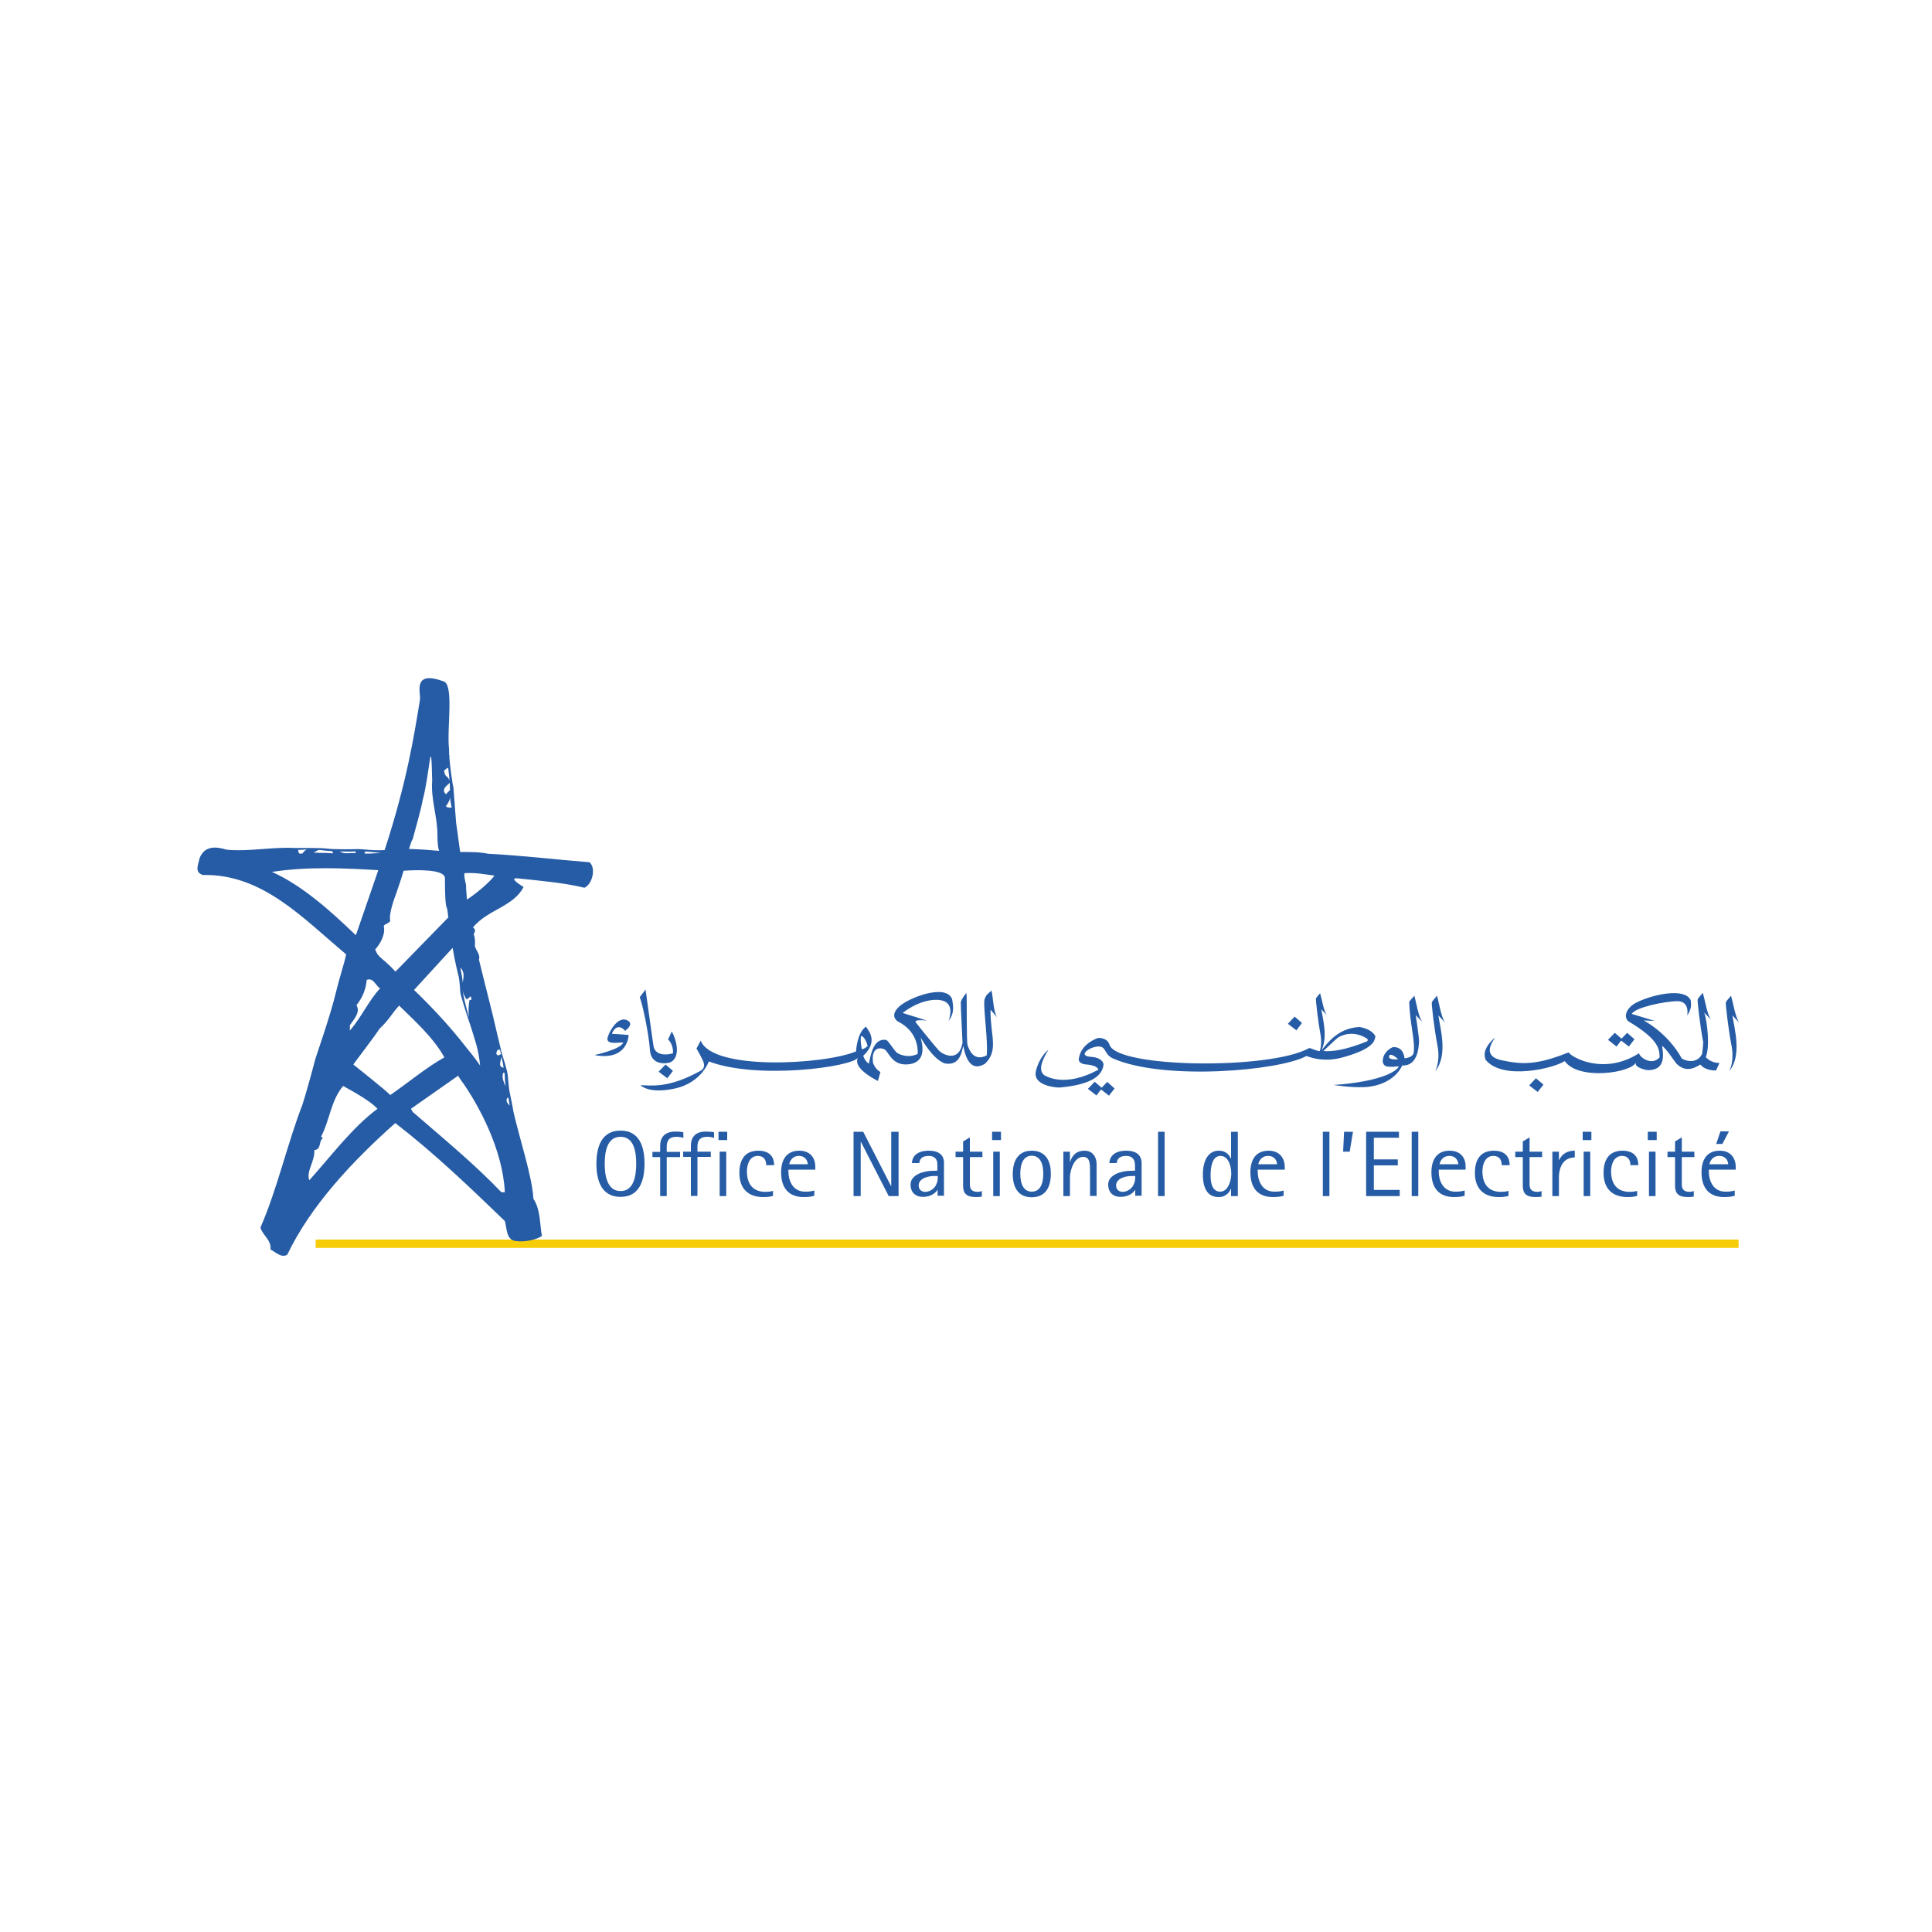 <?xml version="1.0" encoding="utf-8"?>
<!-- Generator: Adobe Illustrator 22.0.1, SVG Export Plug-In . SVG Version: 6.00 Build 0)  -->
<svg version="1.1" id="Layer_1" xmlns="http://www.w3.org/2000/svg" xmlns:xlink="http://www.w3.org/1999/xlink" x="0px" y="0px"
	 viewBox="0 0 1000 1000" style="enable-background:new 0 0 1000 1000;" xml:space="preserve">
<style type="text/css">
	.st0{fill:#F7CC08;}
	.st1{fill:#265CA5;}
</style>
<rect x="163.4" y="641.6" class="st0" width="736.5" height="4.3"/>
<g id="g802">
	<g>
		<path class="st1" d="M252.5,441.9c-0.1,0-0.2-0.1-0.4-0.1c-4.4-0.9-9.6-0.8-13.9-0.8c-0.8-5-1.3-10.1-2.1-14.9l-1.4-18.4
			c-0.8-3.4-1.8-11.9-2-14.2c-0.2-2.2,0-2,0-2l-0.2-0.6l-0.1-3.4c-1.2-10.6,2.8-33.6-3-34.9c-15.8-5.7-11.7,5.6-12,9.4
			c-3.1,19-6.8,42.6-18.3,78c-6.6,0.4-11.1-0.6-14.3-0.5c-3.5,0.1-12.4,0.2-15.9-0.3c-3.1-0.4-14.1-0.3-16.6-0.3
			c-11.2-0.6-23.9,2-35,0.9c-5.5-1.7-11.4-2.2-14,4.4c-0.7,3.5-2.8,7.2,1.7,8.7c30.7-0.7,51.6,22.2,74.2,41.1
			c-1.2,5.3-3.5,12.1-5,18.4c-3.3,13.8-10,32.4-11.1,36.1c-0.5,2.1-4.2,15.9-6.5,23.1c-8.1,21-12.9,43.3-21.8,63.8
			c1.1,4,5.8,6.5,5.2,11.3c2.7,1.5,5.8,4.6,8.7,2.7c12.1-25.3,33.7-48.4,55.9-68.1c20.2,15.6,37.7,32.4,56.7,50.7
			c1.2,3.9,0.5,10.1,6.1,10.4c3.9,0.5,9.3-0.4,13.1-2.6c-1.2-6.5-0.7-13.7-4.4-19.3c-0.7-11.8-7-30.4-10.4-45.3c0,0,0,0,0-0.1
			c-0.3-2.2-1.7-8.6-2-10.3c-0.4-1.9-0.6-5.6-0.9-8.5c-0.2-1.8-1.8-7.2-3.1-11.2c0-0.1,0-0.2,0-0.2c0,0,0,0.1,0,0.1
			c-0.1-0.4-0.3-0.9-0.4-1.3c0,0,0.1,0,0.1,0.1l-2.5-10.5c-1.9-8.7-5.7-22.9-9-36.6c0.9-2.5-1.4-4.4-2.1-7c0.1-1.6,0.1-3.1-0.1-4.3
			c-0.1-0.5-0.3-1.2-0.5-2c0.7-1.1,1.2-2.2-0.4-3.4c7.8-9.3,21.1-10.8,26.2-20.9c0,0-9-5.3-2.5-4.4c11.3,1.2,23.4,2.2,34,4.8
			c4.2-1.9,6.1-10.3,2.6-13.2C288.6,445,269.4,442.7,252.5,441.9z M243,515.9h0.9v1.7H243c-0.6,3.4-0.6,6.3-0.3,8.9
			c-1.6-5.7-3-11.5-3.2-13.6c0.3,1.3,0.9,2.8,2,4.4C242,516.7,243.3,516.6,243,515.9z M181.1,530.7c1.5-2.5,5.8-6.7,3.4-10.4
			c3.1-3.9,4.9-8.2,5.3-13.1c3.4-1.4,4.6,2.9,6.9,4.4c-6.2,6.8-9.6,14.9-15.6,21.8V530.7z M233,412.8c0.1,2.2,0.4,3.4,0.8,5.2
			c-1,0-2.6,0.1-3-0.8C232,415.8,232.7,414.4,233,412.8z M194.2,491.4c2.7-2.8,5.5-8.1,4.4-12.2c1-1.2,2.5-1.1,3.4-2.5
			c-1-3.6,2.4-12.4,3.2-14.6c2-5.7,3.1-9.3,3.7-11.4c5.7-0.4,21.4-1.1,21.4,3.9c0,3,0,11,0.6,14.2c1.1,2.7,0.7,4.2,1.2,6l-27.4,28.1
			C197.8,495.4,195.8,496,194.2,491.4z M234.1,490.8v-0.4c0.1,0.3,0.2,0.6,0.3,0.8c0.6,4.2,2.5,12.5,2.9,13.7
			c0.4,1.7,0.8,5.4,0.9,8.4c0.1,1.8,3.3,11.7,5.7,18.7c1.5,5.3,3.8,10.6,4.6,19.5c-2.3-3.5-7.2-9.4-7.2-9.4
			c-8-10.3-17.1-20.2-27-29.7L234.1,490.8z M239.5,508.7c-0.1-1.9-0.4-3.5-0.7-4.9c-0.2-0.7-0.3-1.9-0.5-3
			C240.7,503.4,239.9,505.8,239.5,508.7z M232,397.4c0.1,1.1,0.2,2.2,0.3,2.9c0.2,0.7,0.3,2.2,0.3,3.9c-0.8-3.3-2-1-2.8-5.3
			C230.3,398.5,231.2,397.6,232,397.4z M232.8,405.2c0,1.2,0.1,2.5,0.1,3.7l-2.1,2.2l-0.8-1C229.1,407.8,231.4,406.7,232.8,405.2z
			 M218.7,414.5c3.9-14.6,4.4-37.4,5-10.4c-0.8,9.3,2.7,18.4,2.7,27.9c0,5.2,0.5,7.5,0.9,8.4c-4.1-0.4-9.8-0.8-15.6-1
			c0.5-1.7,1.4-4.6,1.9-5C214.5,431,218.2,417.9,218.7,414.5z M197.2,441.6c-3.7-0.1-8,0.6-8.7,0c0.4-0.3,0.6-0.7,0.6-0.9
			C191.1,440.8,194.1,441.1,197.2,441.6z M184.3,440.7c-0.3,0.2-0.4,0.5-0.2,0.9c-3.5-0.4-5.2,0.8-8.3-0.9l0,0
			C178.9,440.8,181.8,440.8,184.3,440.7z M172.1,440.6c0,0.3,0,0.6,0.3,1.1c-4.4-0.4-5.3-0.1-10.1-0.4l2.6-1.4
			C167.2,440.2,169.7,440.4,172.1,440.6z M158.9,439.5c-0.8,0.4-1.5,1.1-2.3,2.2c-2.3,0.7-2-0.7-2.3-1.8
			C157.1,439.9,158.2,439.7,158.9,439.5z M140.8,451.3c18.4-2.9,38.3-1.9,55-0.9l-11.4,33.1l-0.3,0.5
			C171,471.4,156.4,458.3,140.8,451.3z M160.1,610.9c-1.8-4.5,3-9.9,2.6-15.6c3.8-0.4,2.1-4.5,4.4-6.2l-0.9-0.8
			c4.5-8.5,5-18.6,11.4-26.2c5.9,3.2,14.2,7.9,17.8,11.8C182.3,583.6,171,598.8,160.1,610.9z M202,566.8c-1.7-2-19.1-15.8-19.1-15.8
			c-0.2,0,11.6-15.3,13.5-18.5c5-4.6,6.8-8.5,10.2-12c7.3,7.2,17.7,16.4,23.4,26.8C220.7,552.5,212.6,559.4,202,566.8z M263.1,567.9
			c0.3,1.5,0.5,3.2,0.7,4.4C262.4,570.8,261.3,569.3,263.1,567.9z M260.5,555.2h0.6c0.1,0.8,0.2,1.5,0.2,2c0,1.9,0.2,3.7,0.5,5.2
			C260.6,560,259.6,557.5,260.5,555.2z M259.6,547c0.4,1.9,0.8,3.8,1.1,5.6C257.7,552.3,259.1,549.6,259.6,547z M258.8,543.4
			c0.2,0.7,0.3,1.4,0.5,2.2c-0.2,0.2-0.6,0.3-1.2,0.6c-0.7,0.3-0.7-0.2-1.2-0.7C257,543.8,257.7,542.9,258.8,543.4z M261.3,617.1
			h-1.8c-14.1-14.8-30.5-28.2-45.9-41.6l-0.9-1.6l24.4-17.1l1.1,1.7C247.8,571.7,260.3,595.2,261.3,617.1z M243.9,486.5
			C243.9,486.5,243.9,486.5,243.9,486.5c-0.1-0.2-0.1-0.4-0.1-0.6C243.8,486.1,243.9,486.3,243.9,486.5z M241.7,465.6
			c-0.2-1.7-0.5-6.8-0.5-6.6v-0.1c0.6,0.2-1.9-7-0.4-7c6.2-0.2,9.7,0.6,15.1,1.3C253.4,457,244.4,464,241.7,465.6z"/>
		<path class="st1" d="M321.2,585.2c-10,0-12.5,8.7-12.5,17.1c0,8.4,2.4,17.2,12.5,17.2c10,0,12.4-8.8,12.4-17.2
			C333.6,593.9,331.2,585.2,321.2,585.2z M321.2,616.5c-7,0-8.2-8.2-8.2-14.1c0-6,1.1-14,8.2-14c7,0,8.1,7.9,8.1,14
			C329.3,608.3,328.2,616.5,321.2,616.5z"/>
		<path class="st1" d="M345.1,593.6c0-3.1,1.1-5.2,5.1-5.2c1.5,0,2.6,0.3,3.5,0.6v-2.9c-1.1-0.3-2.4-0.4-4.1-0.4
			c-6,0-7.9,3.5-7.9,7.3v3.2h-4v2.7h4v20.2h3.4v-20.2h6.9v-2.7h-6.9V593.6z"/>
		<path class="st1" d="M357.6,592.9v3.2h-4v2.7h4v20.2h3.4v-20.2h6.9v-2.7h-6.9v-2.5c0-3.1,1.1-5.2,5.1-5.2c1.5,0,2.6,0.3,3.5,0.6
			v-2.9c-1.1-0.3-2.4-0.4-4.1-0.4C359.5,585.6,357.6,589.2,357.6,592.9z"/>
		<rect x="372.5" y="596.1" class="st1" width="3.4" height="23"/>
		<rect x="371.9" y="585.8" class="st1" width="4.5" height="4.3"/>
		<path class="st1" d="M392.3,598.3c3.2,0,4.3,2.3,4.3,4.8h4.1c0-3.7-1.8-7.5-8.2-7.5c-6.9,0-9.8,4.6-9.8,11.5
			c0,8.3,4.7,12.5,12.4,12.5c2.2,0,3.5-0.2,5-0.6v-2.6c-1.3,0.4-3,0.5-3.9,0.5c-8,0-9.6-6.1-9.6-10.5
			C386.6,602.8,387.9,598.3,392.3,598.3z"/>
		<path class="st1" d="M413.7,595.6c-6.4,0-9.4,4.4-9.4,11.2c0,8.5,4.3,12.8,11.7,12.8c2.2,0,4-0.2,5.5-0.7v-2.7
			c-1.1,0.3-2.1,0.6-4.8,0.6c-6.9,0-8.6-6.6-8.6-10.1v-1.3h13.9v-1.1C422.1,599.3,419.4,595.6,413.7,595.6z M408.5,602.6
			c0.3-1.5,1.5-4.3,5-4.3c3.5,0,4.6,2.8,4.6,4.3H408.5z"/>
		<polygon class="st1" points="461.3,613.9 461.2,613.9 446.8,585.8 441.8,585.8 441.8,619.1 445.5,619.1 445.5,591 445.6,591 
			460,619.1 465.1,619.1 465.1,585.8 461.3,585.8 		"/>
		<path class="st1" d="M480.7,595.6c-6.6,0-8.6,3.5-8.7,6.4h3.8c0.3-1.8,1-3.7,4.9-3.7c1.8,0,3.8,0.6,4.4,3.2
			c0.1,0.8,0.1,3.3,0.1,4.4c-0.8,0.1-1.5,0.1-2.4,0.1c-4.2,0-11.5,1.8-11.5,7.1c0,4.1,2.5,6.4,6.5,6.4c4.4,0,6.8-2.5,7.4-3.6h0.1v3
			h3.3v-16.1C488.8,600.1,488.2,595.6,480.7,595.6z M484.5,613.3c-1,2.2-3.5,3.6-5.6,3.6c-1.8,0-3.4-1.1-3.4-3.3
			c0-3.9,5.4-4.9,7.9-4.9h2C485.4,611.4,485.1,611.9,484.5,613.3z"/>
		<path class="st1" d="M502,588.7l-3.5,2.1v5.3h-3.9v2.8h3.9v14.8c0,4.1,1.8,5.9,6.7,5.9c1,0,2-0.1,3-0.2v-2.9
			c-0.8,0.2-1.2,0.4-2.3,0.4c-3.5,0-3.9-2.3-3.9-3.9v-14.1h6.5v-2.8H502V588.7z"/>
		<rect x="514.1" y="596.1" class="st1" width="3.4" height="23"/>
		<rect x="513.5" y="585.8" class="st1" width="4.6" height="4.3"/>
		<path class="st1" d="M534,595.6c-7.1,0-9.8,5.4-9.8,12.1c0,6.7,2.7,12,9.8,12c7.2,0,9.9-5.3,9.9-12
			C544,600.9,541.2,595.6,534,595.6z M534,616.8c-3.9,0-5.9-3.5-5.9-9.3c0-5.8,2-9.3,5.9-9.3c4,0,6,3.5,6,9.3
			C540,613.4,538,616.8,534,616.8z"/>
		<path class="st1" d="M561.4,595.6c-5.4,0-6.9,3.9-7.5,5.8h-0.1v-5.3h-3.4v23h3.4v-9.5c0-4.1,2.3-10.8,6.8-10.8
			c3.6,0,3.6,3.5,3.6,7.5v12.7h3.4v-16.4C567.6,598.8,565.5,595.6,561.4,595.6z"/>
		<path class="st1" d="M582.9,595.6c-6.6,0-8.6,3.5-8.7,6.4h3.8c0.3-1.8,1-3.7,4.9-3.7c1.8,0,3.8,0.6,4.4,3.2
			c0.2,0.8,0.2,3.3,0.2,4.4c-0.8,0.1-1.5,0.1-2.4,0.1c-4.2,0-11.5,1.8-11.5,7.1c0,4.1,2.5,6.4,6.5,6.4c4.4,0,6.8-2.5,7.4-3.6h0.1v3
			h3.3v-16.1C591,600.1,590.4,595.6,582.9,595.6z M586.7,613.3c-1,2.2-3.5,3.6-5.6,3.6c-1.8,0-3.4-1.1-3.4-3.3
			c0-3.9,5.4-4.9,7.9-4.9h2C587.6,611.4,587.3,611.9,586.7,613.3z"/>
		<rect x="599.4" y="585.8" class="st1" width="3.4" height="33.3"/>
		<path class="st1" d="M637.2,599.9L637.2,599.9c-0.7-1.6-2.2-4.3-6.4-4.3c-5.9,0-8.2,6-8.2,12.2c0,7.3,2.4,11.8,8.2,11.8
			c3.9,0,5.8-2.8,6.3-4.4h0.1v3.9h3.5v-33.3h-3.5V599.9z M631.6,616.8c-4.6,0-5-5.5-5-8.4c0-4.9,1-10.1,5.1-10.1
			c3.7,0,5.6,4.3,5.6,9.4C637.2,611.6,635.5,616.8,631.6,616.8z"/>
		<path class="st1" d="M656.6,595.6c-6.4,0-9.4,4.4-9.4,11.2c0,8.5,4.3,12.8,11.7,12.8c2.2,0,4.1-0.2,5.5-0.7v-2.7
			c-1.1,0.3-2.1,0.6-4.8,0.6c-6.9,0-8.6-6.6-8.6-10.1v-1.3H665v-1.1C665,599.3,662.2,595.6,656.6,595.6z M651.3,602.6
			c0.3-1.5,1.5-4.3,5.1-4.3c3.5,0,4.6,2.8,4.6,4.3H651.3z"/>
		<rect x="684.7" y="585.8" class="st1" width="3.4" height="33.3"/>
		<polygon class="st1" points="695.2,596.1 698.6,596.1 700.3,585.8 695.7,585.8 		"/>
		<polygon class="st1" points="711.1,603.2 723.5,603.2 723.5,600.1 711.1,600.1 711.1,588.9 724.1,588.9 724.1,585.8 707.1,585.8 
			707.1,619.1 724.5,619.1 724.5,615.9 711.1,615.9 		"/>
		<rect x="730.7" y="585.8" class="st1" width="3.4" height="33.3"/>
		<path class="st1" d="M750.3,595.6c-6.4,0-9.4,4.4-9.4,11.2c0,8.5,4.3,12.8,11.7,12.8c2.2,0,4-0.2,5.5-0.7v-2.7
			c-1.1,0.3-2.1,0.6-4.8,0.6c-6.9,0-8.6-6.6-8.6-10.1v-1.3h13.9v-1.1C758.8,599.3,756,595.6,750.3,595.6z M745.1,602.6
			c0.3-1.5,1.5-4.3,5.1-4.3c3.5,0,4.6,2.8,4.6,4.3H745.1z"/>
		<path class="st1" d="M773,598.3c3.2,0,4.3,2.3,4.3,4.8h4.1c0-3.7-1.8-7.5-8.2-7.5c-6.9,0-9.8,4.6-9.8,11.5
			c0,8.3,4.7,12.5,12.4,12.5c2.2,0,3.5-0.2,5-0.6v-2.6c-1.3,0.4-3,0.5-3.9,0.5c-8,0-9.6-6.1-9.6-10.5
			C767.3,602.8,768.6,598.3,773,598.3z"/>
		<path class="st1" d="M791.7,588.7l-3.5,2.1v5.3h-3.9v2.8h3.9v14.8c0,4.1,1.8,5.9,6.7,5.9c1,0,2-0.1,3-0.2v-2.9
			c-0.8,0.2-1.2,0.4-2.3,0.4c-3.5,0-3.9-2.3-3.9-3.9v-14.1h6.5v-2.8h-6.5V588.7z"/>
		<path class="st1" d="M807,600.5h-0.1v-4.4h-3.4v23h3.4v-9.5c0-6.2,2.7-10.5,8.2-10.5v-3.5C809.5,595.6,807.7,599,807,600.5z"/>
		<rect x="819.2" y="585.8" class="st1" width="4.5" height="4.3"/>
		<rect x="819.7" y="596.1" class="st1" width="3.4" height="23"/>
		<path class="st1" d="M839.6,598.3c3.2,0,4.3,2.3,4.3,4.8h4.1c0-3.7-1.8-7.5-8.2-7.5c-6.9,0-9.8,4.6-9.8,11.5
			c0,8.3,4.7,12.5,12.4,12.5c2.2,0,3.5-0.2,5-0.6v-2.6c-1.3,0.4-3,0.5-3.9,0.5c-8,0-9.6-6.1-9.6-10.5
			C833.9,602.8,835.2,598.3,839.6,598.3z"/>
		<rect x="853.5" y="596.1" class="st1" width="3.4" height="23"/>
		<rect x="852.9" y="585.8" class="st1" width="4.6" height="4.3"/>
		<path class="st1" d="M870.5,588.7l-3.5,2.1v5.3h-3.9v2.8h3.9v14.8c0,4.1,1.8,5.9,6.7,5.9c1,0,2-0.1,3-0.2v-2.9
			c-0.8,0.2-1.2,0.4-2.3,0.4c-3.5,0-3.9-2.3-3.9-3.9v-14.1h6.5v-2.8h-6.5V588.7z"/>
		<polygon class="st1" points="891.5,592.1 894.9,585.6 890.5,585.6 888.3,592.1 		"/>
		<path class="st1" d="M890.1,595.6c-6.4,0-9.4,4.4-9.4,11.2c0,8.5,4.3,12.8,11.7,12.8c2.2,0,4-0.2,5.5-0.7v-2.7
			c-1.1,0.3-2.1,0.6-4.8,0.6c-6.9,0-8.6-6.6-8.6-10.1v-1.3h13.9v-1.1C898.5,599.3,895.7,595.6,890.1,595.6z M884.8,602.6
			c0.3-1.5,1.5-4.3,5.1-4.3c3.5,0,4.6,2.8,4.6,4.3H884.8z"/>
		<path class="st1" d="M900.2,529.3c-2-2.9-3-9.7-4.2-13.9c0,0-2.5,2.7-2.7,3.4c-0.2,0.8,1.2,13.5,2.9,22.2
			c1.7,8.6-1.2,13.5-1.2,13.5c6.8-8.2,2.7-22,1.7-28.9L900.2,529.3z"/>
		<path class="st1" d="M742.8,554.5c6.8-8.2,2.7-22,1.7-28.9l3.5,3.7c-2.1-2.9-3-9.7-4.2-13.9c0,0-2.5,2.7-2.7,3.4
			c-0.2,0.8,1.2,13.5,2.9,22.2C745.7,549.6,742.8,554.5,742.8,554.5z"/>
		<path class="st1" d="M890,550.2c-3.8,0-6.1-2-7.1-3c2.3-5.4,0.7-19.1-0.8-23.1l3.5,3.7c-2-2.8-3-9.7-4.2-13.9c0,0-2.5,2.7-2.7,3.4
			c-0.2,0.8,1.2,13.5,2.9,22.2c0,0-0.3,4.3-0.6,6c-2.9,6-10,3.1-10.6,2.2c-7.4-13.3-19.6-19.5-19.6-19.5l5.6,0.2l-11.8-3.6
			c1.9-3.5,17-6.4,23.1-6.6c6.1-0.2,6,5.1,5.6,7.5c2.3-3.9,2.1-5,1.8-8c-3.8-8-26.5-1-30.8,3c-4.3,4-2.5,7.2-1.5,7.9
			c16,9.5,16.1,14.5,16.2,18.7c-4.7,5.2-11.7-1.5-10.4-2.3c-18.3,11.9-35.3,2.2-36.7-0.3c-16.6,6.7-24.2,6.3-34.6,4.1
			c-10.4-2.2-4.9-9.3-3.5-11.8c-6.7,6-5.5,9.8-4.8,11.6c8.9,10.8,35.5,4.3,40.9,0.6c7,10.2,34.7,6.1,36.8,0.7c-1,2.6,5.2,4,6.2,4
			c10.3,0.1,7.6-10,7.4-12.5c1.9,1,6.4,7.9,7.3,9c5.3,5.5,10.5,1.7,12.5,0.6c2.3,3,7.1,3.1,8.1,3.1L890,550.2z"/>
		<path class="st1" d="M732.1,515.4c0,0-2.7,2.7-2.7,3.4c0.4,11.4,3.2,20.1,2.3,26.3c-0.3,0.8-1,2.2-4.7,2.7c-0.2-1.7-1.1-6.1-6-5.8
			c-0.8,0.2-5.5,2.6-5.3,7.7c0.6,1.4,0.3,3.2,8.3,2.2c-0.4,1.7-6.8,7.7-33.7,9.7c0,0,11.4,1.8,18.2,0.9c6.9-0.8,14.1-4.3,17.3-11
			c1.4-0.1,8.1,0.7,8.7-12.3c0.1-1.9-1.7-13.7-1.7-13.7l3.5,3.6C734.2,526.5,733.2,519.6,732.1,515.4z M719.1,546.3
			c0.2-0.3,1.3-1.2,4.6,2C722.2,548.3,718.1,548.7,719.1,546.3z"/>
		<path class="st1" d="M694.6,547.4c17-4.6,16.9-9,17.3-11c-1.7-3.6-7.2-4.8-8.4-4.8c-11.3,0.5-16.9,9.1-19,11.4
			c-0.2,0.2-0.4,0.5-0.6,0.7c3.5-6.7,0.8-16.3,0-21.3l2.8,3c-1.6-2.3-2.4-7.9-3.4-11.3c0,0-2.1,2.2-2.2,2.8c-0.1,0.6,1,11,2.3,18
			c0.8,4.2,0.3,7.4-0.3,9.2c-3.5-0.6-4.8-2-5.7-1.5c-20.4,11.2-99.3,10.2-103.1-1.8c-1.1-3.6-5.2-3.7-6.2-3.5
			c-8.1,3.3-9.3,8.3-9.7,10.6c-0.4,2.3,2.4,2.9,3.2,3c5.8,0.4,6.7,2,6.9,2.8c-17.3,9.3-26.8,3.5-28,2.8c-4.1-3,0.6-10.6,2.2-13.2
			c0,0-4.6,3.3-6.5,11c-1.9,7.6,10.3,8.7,12.3,8.6c20.7-1.8,22-8.8,22.6-11.2c0.6-2.3-2.2-4.3-5.5-4.6c-3.3-0.2-3.9-0.7-4.2-1.5
			c-0.2-0.7,1.6-2.8,5.3-3.7c3.7-0.9,4.7,0.8,5.2,1.7c1.1,2,2.3,3.5,4.3,4.3c26.2,11.5,85.9,6.4,100-1.3
			C676.2,546.4,683.8,550.3,694.6,547.4z M685,544c2.2-2.1,6.7-6.4,7.9-7.2c7.2-3.9,13.5,0,14.5,0.7c1,0.7,0.4,1.2,0.2,1.5
			C696.2,543.6,689.3,544.4,685,544z"/>
		<path class="st1" d="M347.1,549.8c6-3.2,2.2-13.4,0.6-15.9l-1.9,4.1c3.1,3.1,2.5,7.2,2.5,7.2c-7.2,1.9-9.6-1.3-10-3.5
			c-0.4-2.1-3.7-26.6-4.2-29.5l-3,4c1.1,1.9,4.8,18.9,5.3,27.3C337,552.1,345.8,550.4,347.1,549.8z"/>
		<path class="st1" d="M307.7,546.1c16.5,3.1,17.6-9,17.7-10.3c-0.7-0.3-8.7-0.7-8.7-0.7c2.3-5.9,6.3-2.6,6.8-1.5
			c0,0,5.4-3.7,0.9-5.6c-4.4-1.9-8.8,5.1-9.9,9c-1,3.9,5.3,2.5,8.1,2.6C321.3,543.2,307.7,546.1,307.7,546.1z"/>
		<polygon class="st1" points="791.5,561.8 795.9,565.2 798.9,561.4 795,558.1 		"/>
		<polygon class="st1" points="673.9,529.5 670.1,526.2 666.6,529.9 671,533.3 		"/>
		<polygon class="st1" points="569.9,563.9 574,567.1 576.9,563.4 573.1,560 570.2,563 566.6,559.9 563.1,563.6 567.5,567 		"/>
		<polygon class="st1" points="340.9,554.7 345.4,558.1 348.3,554.3 344.5,551 		"/>
		<polygon class="st1" points="839.1,538.6 843.1,541.7 846,537.9 842.2,534.6 839.3,537.6 835.8,534.6 832.3,538.2 836.7,541.7 		
			"/>
		<path class="st1" d="M512.7,522.6l3.4,4c-1.9-2.8-2.1-10.5-2.9-13.9c-1.6,1.6-2.7,1.8-3.6,4.6c-0.9,2.8,2,22.3,1.1,29
			c-6.9,3.4-9.2-3.2-9.9-5.4c-0.6-2.1-0.3-23.5-0.5-26.8c-0.8,0.3-2.9,3.6-3,4.7c-0.1,1.1,0.8,18.1,0.9,20.9
			c-1.9,10.9-10.7,5.7-12.1,4.2c-1.4-1.4-10.5-12.6-12-14.6c-1.5-2,5.7-1,5.7-1s-9.8-3.2-12.6-4c8.5-6.6,17.7-8,21.9-5.9
			c4.2,2.1,2.7,7.8,1.9,10c3.4-4.4,2.2-8.5,1.8-11.3c-3.3-8.2-22.6-0.6-27.4,3.9c-4.8,4.5-1.6,7.2-0.5,7.8
			c9.5,4.8,10.3,13.2,10.1,16.7c-4.8,2.3-9.1,0.4-10.5-0.4c-1.4-0.9-4.3-5.9-5.7-6.8c-6.9-1.3-8.2,8.3-9.1,12.3
			c-1.7-1.3-2.2-2.3-2.9-4.1c7.6-7.2,3.3-12.4,1.4-15.1c-4.7,3.2-5.1,12.8-5.1,12.8c-16.5,6.9-74.6,10.1-80.4-5.6l-2.2,4.1
			c0,0,3.4,5.8,3.8,7.6c0.4,1.8-0.2,2.8-1.1,3.6c-17.3,9.8-26.4,7.8-31.7,7.8c0,0,4.2,4.7,17.9,1.7c13.7-3,17.5-14,17.5-14
			c25.3,9.6,74.5,2.8,77.2-2c-2.8,5.1,7.4,10.6,10.3,12.1l1.3-4.6c-2.8-1.6-3.8-4.7-3.8-4.7c-1.1-8,3.4-8.2,5.8-7.1
			c2.4,1.1,3.9,9.1,13.2,7.7c9.3-1.5,6.2-11.3,5.6-13.8c5.6,9.6,9.9,12.4,12.4,13.4c8.4,1.6,8.9-6.7,9.7-9c2.7,14.6,9.5,10,11.1,9.3
			C517.2,543.6,512.5,536.1,512.7,522.6z M446.1,543.1c0,0-1.1-5.1-0.3-7c0.7,0.5,2,0.8,3.3,5.3C448.1,542.4,446.9,543,446.1,543.1z
			"/>
	</g>
</g>
</svg>
